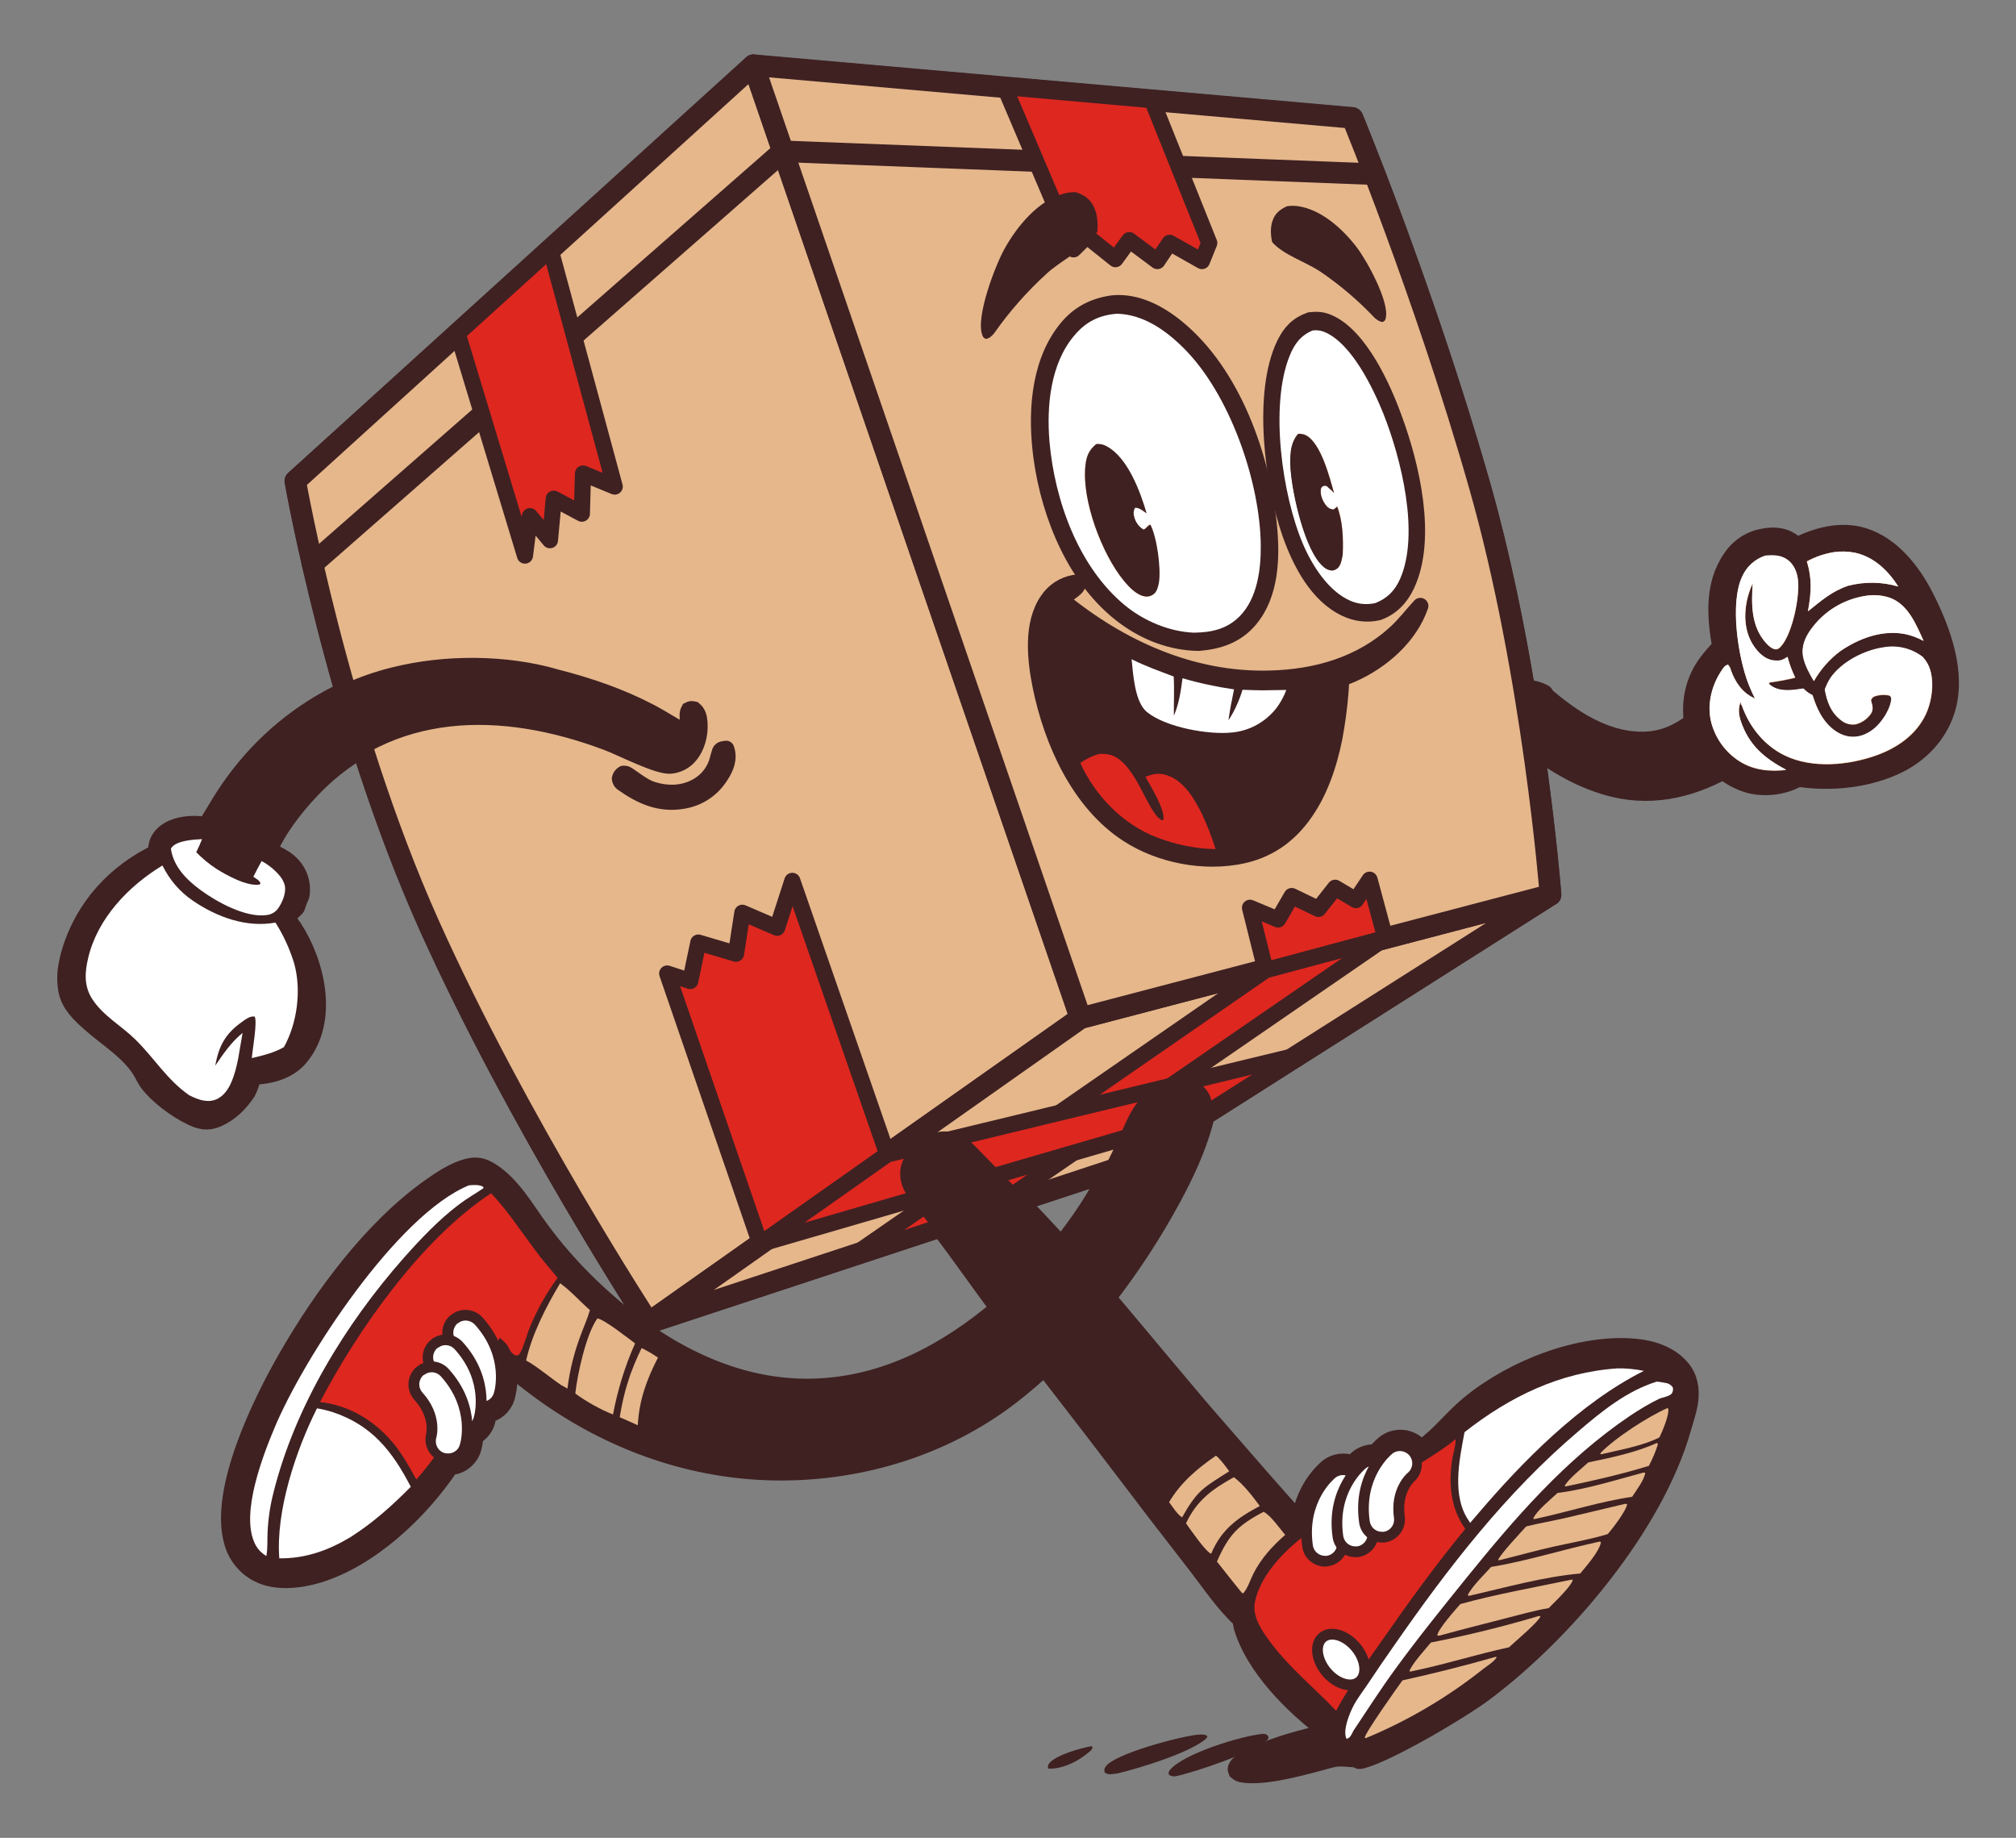 <?xml version="1.0" encoding="utf-8"?>
<!-- Generator: Adobe Illustrator 26.2.1, SVG Export Plug-In . SVG Version: 6.00 Build 0)  -->
<svg version="1.1" id="LOGO" xmlns="http://www.w3.org/2000/svg" xmlns:xlink="http://www.w3.org/1999/xlink" x="0px" y="0px"
	 viewBox="0 0 1048.8 956" style="enable-background:new 0 0 1048.8 956;" xml:space="preserve">
<rect x="0" y="0" width="1048.8" height="956" fill="#808080" stroke="none"/>
<style type="text/css">
	.st0{fill:#E5B78B;stroke:#3F2122;stroke-width:11.2;stroke-linecap:round;stroke-linejoin:round;}
	.st1{fill:#3F2122;}
	.st2{fill:#FFFFFF;}
	.st3{fill:#3F2122;stroke:#3F2122;stroke-width:8.4;stroke-linecap:round;stroke-linejoin:round;}
	.st4{fill:#3F2122;stroke:#3F2122;stroke-width:8.4;stroke-miterlimit:10;}
	.st5{fill:#DE271F;}
	.st6{fill:#DE271F;stroke:#3F2122;stroke-width:8.4;stroke-linecap:round;stroke-linejoin:round;}
	.st7{fill:#E5B78B;}
	.st8{fill:#FFFFFF;stroke:#3F2122;stroke-width:5.607;stroke-miterlimit:10.012;}
	.st9{fill:none;stroke:#3F2122;stroke-width:11.2;stroke-linecap:round;stroke-linejoin:round;}
</style>
<path class="st0" d="M1000.6,311.1c-6.6-13-17-26.5-31.5-31c-11.6-3.6-24-0.1-34.4,5.2c-1-0.9-2.1-1.8-3.2-2.6
	c-4.2-2.9-8.9-3.1-13.8-2.2c-6.6,1.1-12.4,4.9-16.1,10.5c-9.4,13.6-7.9,30.3-5.2,45.7c-2.5,2.7-5,5.5-7.2,8.4
	c-6.9,9.2-9.1,19.7-7.5,31c-7.4,5.6-14.8,9.3-24.3,10c-21.1,1.4-40-11-55.1-24.3l0.4-0.3c-1.2-0.6-2.3-1.1-3.6-1.5
	c-1.9-0.6-3.9-0.7-5.9-0.4c-5.6-33.7-13.2-71.4-23.3-106.9c-18.7-65.5-41.2-127.1-54.6-161.9c-7.1-18.4-11.6-29.3-11.6-29.3
	l-170.6-15l-10.3-0.9L392.2,34.1L153.7,250.2c0,0,2.9,16.7,9,43.1c4.2,18.3,9.9,41.4,17.2,66.8c-22.8,10.7-42.5,27-57.3,47.4
	c-5.5,7.4-10,15.5-14.8,23.3c-2.3-0.6-4.8-0.8-7.2-0.8c-5.4,0.1-11.7,1.4-15.4,5.5c-2.4,2.7-2.7,5.3-2.5,8.8
	c-21.8,10.2-38.4,28.3-45.2,51.6c-0.5,1.6-0.9,3.3-1.2,5c-1.1,4.6-1.2,9.3-0.4,14c1.4,7.1,6.5,11.8,11.8,16.5
	c9.3,8.3,21.4,15.3,27.5,26.5c0.7,1.4,1.5,2.8,2.3,4.1c4.9,6.9,15,14.3,22.6,17.9c4.4,2.1,7.8,2.9,12.5,0.9
	c6.4-2.8,11.2-7.6,15-13.3c1.4-2.8,2.4-5.8,2.9-8.9c1.3,0,2.6,0,3.8-0.1c7.8-0.6,15.9-3.2,21-9.5c15.2-18.5,8.2-47.8-3.7-66
	c-1.4-2-3-3.9-4.7-5.6c2.2-1.9,4.2-3.9,6.3-6c0.6-2,1.3-3.9,2.2-5.7c0.6-3.3,0.2-6.7-1.1-9.8c-3-7-9.4-10-16.1-12.6
	c4.7-11.8,13.9-23.7,22.6-32.9c8.1-8.7,17.5-16.1,27.8-22.1c9.8,31.5,21.5,62.5,34.8,92.7c46.1,103.2,114,207.1,114,207.1
	l106.7-35.2l45.5-15c9.9,13.1,21.8,30,31.3,42.8c-27.8,23.6-59.9,40.8-97,42c-46.8,1.6-88.7-24-121-56.2c-3.8-3.8-7.5-7.8-11-11.8
	c-4.1-4.7-8-9.6-11.7-14.6c-7.5-10.2-14.7-23.2-25.7-30c-3.8-2.3-6.8-3-11.2-1.8c-6.7,1.8-13.1,6.1-18.8,10.1
	c-30,21.2-55.9,56.4-74.1,88c-13.3,23-35.9,68.9-28.3,95.4c1.8,6.6,6.2,12.2,12.3,15.5c9,4.9,21.3,3.4,30.7,0.6
	c26.5-8,52.4-32,68.5-56.2c2.3,0,4.6-0.7,6.5-2c2.2-1.5,3.9-3.7,4.7-6.3c0.6-2.3,1-4.6,1.2-7c0.5-0.2,0.9-0.5,1.3-0.8
	c2.2-1.5,3.9-3.7,4.7-6.3c0.4-1.5,0.7-3,0.9-4.6c4.4-0.7,8.1-3.9,9.4-8.2c1.5-5.6,1.7-11.4,0.8-17.2c0.6,0.1,1.2,0.2,1.8,0.4
	c0.8,0.3,1.6,0.8,2.2,1.4V711c2.7,2.3,5.5,4.6,8.3,6.8s5.7,4.3,8.6,6.4c33.8,24.1,73.5,38.7,115.1,40.2
	c45.2,1.6,90.9-11.8,126.6-39.5c6.2-4.8,12.1-9.9,17.8-15.2c17,21.9,33.9,43.9,50.6,65.9c9.7,12.9,19.7,25.5,29.5,38.3
	c7.1,9.2,14.1,19.7,22.6,27.5c0.7,0.6,0.9,3.8,1.2,4.8c0.5,1.7,1.1,3.4,1.8,5c1.3,3.3,3,6.5,4.8,9.6c6.2,10.3,14.4,19.4,23.2,27.5
	c5.2,4.8,10.8,9.2,16.4,13.7c2.8,2.2,5.5,4.5,8.2,6.8c0.9,0.7,4.7,6,5.6,5.8l0.6-0.1c13.9-3.6,51.5-25.8,63.6-34.9
	c41.6-31.1,88.2-86.3,102.6-136.7c1.3-4.7,3.1-9.6,3.7-14.4c0.7-5.9-0.1-11.3-4-16c-5.5-6.7-14.6-9.7-22.9-10.5
	c-28.8-2.8-63.4,10.9-85.6,29.1c-6.7,5.5-12.4,12.2-18.4,17.7c-0.9,0.7-1.8,1.5-3,2.6c-1.6,1.4-3.3,2.8-5.1,4
	c-0.3-0.6-0.7-1.1-1-1.6c-4.1-5.1-11.6-6-16.8-1.9c-1.8,1.5-3.4,3.2-4.9,5.1c-0.5-0.1-1-0.1-1.5-0.1c-2.7,0-5.3,0.9-7.5,2.6
	c-1.2,1-2.3,2.1-3.4,3.3c-4.1-1.9-8.9-1.3-12.4,1.5c-8.2,7.3-13.2,17.5-14.1,28.4l-0.9,0.5c-14.6-15.8-28.5-32.2-42.7-48.4
	c-16.7-19-38.8-46-58.9-69.7c12.8-16.5,24.3-34.1,34.3-52.6c6.5-12.1,12.4-24.6,16.1-37.8c0.5-1.6,0.8-3.2,1.1-4.8l49-31.1
	l131.4-83.4c0,0-2.5-32.5-9.1-77.8c11.7,8.9,24.3,16.3,38.6,20.5c21.2,6.2,41.5,2,60.5-8.4c4,3.5,8.8,6,13.9,7.4
	c8,2,17.7,0.7,24.7-3.5c16.9,2.7,36.6,0.7,52-7c11.1-5.5,20.1-15,24-26.9C1017.6,350.7,1009.3,328.2,1000.6,311.1z M552.1,649.3
	l-2.4-2.7c-6.8-7.4-13.6-14.6-20.5-21.7l49.5-16.3C571.3,623,562.4,636.7,552.1,649.3z"/>
<path class="st1" d="M1000.6,311.1c-6.6-13-17-26.5-31.5-31c-11.6-3.6-24-0.1-34.4,5.2c-1-0.9-2.1-1.8-3.2-2.6
	c-4.2-2.9-8.9-3.1-13.8-2.2c-6.6,1.1-12.4,4.9-16.1,10.5c-9.4,13.6-7.9,30.3-5.2,45.7c-2.5,2.7-5,5.5-7.2,8.4
	c-6.9,9.2-9.1,19.7-7.5,31c-7.4,5.6-14.8,9.3-24.3,10c-21.1,1.4-40-11-55.1-24.3l0.4-0.3c-1.2-0.6-2.3-1.1-3.6-1.5
	c-5.6-1.8-12.1,0.7-15.7,5.3c-2.5,3.3-3.6,7.3-1.1,10.3l0.3-0.2c15.7,14.2,33,27,53.6,33c21.2,6.2,41.5,2,60.5-8.4
	c4,3.5,8.8,6,13.9,7.4c8,2,17.7,0.7,24.7-3.5c16.9,2.7,36.6,0.7,52-7c11.1-5.5,20.1-15,24-26.9
	C1017.6,350.7,1009.3,328.2,1000.6,311.1z M954.1,287.2c3.6-0.5,7.3-0.4,10.8,0.3c9.9,2.2,17.3,9.3,22.6,17.6
	c-8.5-2.5-17.5-2.6-26.1-0.4c-8.5,2.9-14,7.8-20.9,13.3c1.7-9.3,2.3-16.9-0.6-26C944.3,289.6,949.1,288,954.1,287.2z M942.3,327.2
	c6.8-9.4,17.1-15.6,28.6-17.3c4.2-0.7,8.5-0.3,12.5,1.1c9.5,3.6,13.5,13.9,17.4,22.4c-3.1-1.7-6.4-2.9-9.8-3.6
	c-11.8-2.3-23.8,2.2-33.4,8.8c-5.7,4.2-10.4,9.6-13.9,15.7c-2.3-4-4.7-8.1-5.5-12.7C937.1,336.3,939.2,331.5,942.3,327.2
	L942.3,327.2z M1002,371.5c-5,10.8-14.9,17.6-25.8,21.5c-14.5,5.2-33.3,7-47.6,0.1c-10.8-5.2-18.6-15.1-22.5-26.4l-0.3,0.1l-0.1-1.6
	c-1.5,2.8-1.1,6.7-0.1,9.7c4.1,12.7,12.4,19.7,23.8,25.7c-8.5,0.9-17,0.2-24.4-4.5c-7.6-4.8-12.9-12.4-14.9-21.1
	c-1.9-8.9,0.5-18.4,5.5-25.9c0.9-1.4,1.8-2.9,3.5-3.2c0.8,0.9,1.3,1.9,1.5,3c2.2,6,5.9,11.5,11.9,14.3l0.6,0.3
	c-1.2-2.5-2.3-5-3.4-7.5c-5.4-13.9-9.8-42.1-3.3-55.9c2.3-5.2,6.6-9.1,12-10.9c4.1-0.4,8.2-0.4,11.6,2.1c3.3,2.3,4.9,6.3,5.4,10.2
	c1.1,8.8-2.9,28.2-8.8,34.8c-0.9,1-1.7,1.7-3.1,1.5c-1.7-0.2-3.5-1.9-4.6-3.1c-7.9-8.7-7.8-20.2-7-31.2c-1.3,2.8-2.3,5.7-3,8.8
	c-1.7,8.1-1.2,16.8,3.6,23.9c2.3,3.4,5.7,6.8,9.9,7.4c3.3,0.5,4.9,0.1,7.6-1.8c1,3.7,2.3,7.3,4,10.8c-4.4,1.1-8.8,1.9-13.3,2.5
	l-0.4,0.6c0.3,0.4,0.6,0.7,1,1c4.9,3.6,11.5,2.4,17,1.6l0.6,0.6c1.2,1.2,2.5,2.1,4.1,2.8c1.6,5,3.6,10,7,14.1s7.9,7.3,13.2,7.6
	c4.8,0.3,9.2-1.8,12.7-5c3.7-3.3,7.9-9.8,8.1-15c-0.3-0.7-0.3-1.2-1.1-1.5c-2.5-0.6-5.1-0.4-7.6,0.4c-0.9,0.4-1.6,1.1-1.9,2.1
	l0.2,0.7c0.6,2.3,1.1,4.1-0.2,6.2c-1.9,2.8-4.8,4.8-8.1,5.6c-2.7,0.3-5.4-0.4-7.4-2.1c-5.4-4-7.4-9.7-8.5-16c0.7-2.2,1.7-4.2,3-6.1
	c6-8.4,17.5-14.3,27.5-15.8c7.2-1.3,14.7,0.5,20.5,5c1.5,1.6,2.6,3.5,3.4,5.6C1006.5,354.6,1005.2,364.5,1002,371.5L1002,371.5z"/>
<path class="st2" d="M943.6,354.3c3.5-6.1,8.2-11.5,13.9-15.7c9.6-6.5,21.6-11,33.4-8.8c3.4,0.7,6.7,1.9,9.8,3.6
	c-3.9-8.5-7.9-18.8-17.4-22.4c-4-1.4-8.3-1.7-12.5-1.1c-11.5,1.7-21.8,7.9-28.6,17.3c-3.1,4.2-5.2,9-4.2,14.4
	C938.9,346.2,941.3,350.3,943.6,354.3z"/>
<path class="st2" d="M1000.3,341.7c-5.8-4.5-13.2-6.3-20.5-5c-10,1.5-21.6,7.4-27.5,15.8c-1.2,1.9-2.2,4-3,6.1
	c1.1,6.3,3.2,12,8.5,16c2.1,1.7,4.8,2.5,7.4,2.1c3.3-0.8,6.2-2.8,8.1-5.6c1.4-2.2,0.9-3.9,0.2-6.2l-0.2-0.7c0.3-1,1-1.7,1.9-2.1
	c2.4-0.8,5.1-1,7.6-0.4c0.8,0.3,0.8,0.8,1.1,1.5c-0.2,5.1-4.4,11.6-8.1,15c-3.5,3.2-7.9,5.3-12.7,5c-5.4-0.4-9.9-3.6-13.2-7.6
	s-5.4-9-7-14.1c-1.5-0.7-2.9-1.6-4.1-2.8l-0.6-0.6c-5.5,0.8-12.1,2-17-1.6c-0.4-0.3-0.7-0.6-1-1l0.4-0.6c4.5-0.6,8.9-1.4,13.3-2.5
	c-1.7-3.5-3-7.1-4-10.8c-2.7,1.9-4.3,2.3-7.6,1.8c-4.2-0.6-7.6-4-9.9-7.4c-4.8-7-5.3-15.8-3.6-23.9c0.7-3,1.7-6,3-8.8
	c-0.7,11.1-0.9,22.5,7,31.2c1.1,1.2,2.9,2.9,4.6,3.1c1.4,0.2,2.2-0.6,3.1-1.5c6-6.7,9.9-26,8.8-34.8c-0.5-3.9-2.1-7.8-5.4-10.2
	c-3.5-2.5-7.5-2.5-11.6-2.1c-5.4,1.8-9.7,5.7-12,10.9c-6.5,13.8-2.1,42,3.3,55.9c1,2.6,2.1,5.1,3.4,7.5l-0.6-0.3
	c-6-2.7-9.7-8.2-11.9-14.3c-0.2-1.1-0.8-2.1-1.5-3c-1.7,0.3-2.6,1.8-3.5,3.2c-5,7.5-7.4,17-5.5,25.9c2,8.7,7.4,16.3,14.9,21.1
	c7.4,4.7,15.8,5.5,24.4,4.5c-11.4-6-19.6-12.9-23.8-25.7c-1-3-1.4-6.9,0.1-9.7l0.1,1.6l0.3-0.1c3.8,11.3,11.7,21.2,22.5,26.4
	c14.3,6.9,33,5.1,47.6-0.1c10.9-3.9,20.8-10.8,25.8-21.5c3.2-7,4.5-16.9,1.8-24.2C1003,345.3,1001.8,343.4,1000.3,341.7z"/>
<path class="st2" d="M940.6,318c6.9-5.5,12.3-10.4,20.9-13.3c8.6-2.2,17.6-2.1,26.1,0.4c-5.3-8.3-12.7-15.5-22.6-17.6
	c-3.6-0.7-7.2-0.8-10.8-0.3c-5,0.8-9.7,2.4-14.1,4.9C942.8,301.2,942.3,308.7,940.6,318z"/>
<path class="st0" d="M562.1,529.6L337.4,688.1c0,0-67.9-103.9-114.2-206.9c-47.9-106.8-69.6-231-69.6-231L391.9,33.9L562.1,529.6z"
	/>
<polygon class="st0" points="583.8,606.9 337.4,688.1 562.2,529.6 806.6,465.5 "/>
<path class="st0" d="M806.6,465.5l-244.4,64.1L482,296.2L392,33.9l311.5,27.4c0,0,37.7,91.1,66.2,191.2
	C797.7,350.5,806.6,465.5,806.6,465.5z"/>
<path class="st3" d="M726.2,329.1c-18.2,16.7-41.4,23.3-65.6,23.9c-40.6,1.1-78.2-16-109.1-41.5c2.2-1.6,8.6-5,9.1-7.3
	c-0.4-0.5-1-0.8-1.6-1c-5.7,1-10.7,4.2-13.9,9c-8.6,12.3-6.5,31.1-3.7,44.9c5.9,28.7,19.9,60.2,45.1,76.7c17,11.1,40,15.5,59.9,11.2
	c15.1-3.3,26.1-12,34.3-25c7.6-11.9,12.2-27.5,14.4-41.4c1.4-8.5,2.3-17.1,2.7-25.7c15.6-5.3,31.2-17,38.7-32
	c0.9-1.8,1.7-3.7,2.4-5.7C734.5,319.9,730.8,324.9,726.2,329.1z M602.2,435.7c-17.8-6.6-32.3-21.6-40.1-38.8
	c2.9-2.1,6.2-3.7,9.7-4.7c2.2-0.2,4.3,0,6.5,0.6c13.2,4.7,18.5,29.9,26.2,33.9l0.8-0.2c1.2-5.1-6.8-17.9-9.3-22.4
	c3.8-1.5,7-2.1,11-0.9c9,2.8,14.6,12.5,18.5,20.4c2.8,5.9,5.1,11.9,7,18.1C622.1,441.4,611.9,439.4,602.2,435.7L602.2,435.7z
	 M664.1,368.4c-5.6,7.1-13.8,11.7-22.8,12.6c-12.4,1.5-34.8-2.6-44.5-10.6c-6.4-5.2-7.2-19.7-8-27.5c7.1,3.6,14.5,6.2,21.9,9
	c0.4,6.8,0,13.6,0.1,20.4c2.7-6.2,3.7-12.8,4.5-19.5c8.8,2.5,17.7,4.4,26.8,5.8c-1.1,5.4-2.2,10.7-2.9,16.1
	c3.1-4.9,5.6-10.3,7.3-15.9c3.4,0.2,6.8,0.2,10.2,0.3l12.7-0.2C668,362.3,666.2,365.4,664.1,368.4L664.1,368.4z"/>
<path class="st2" d="M646.4,358.8c-1.7,5.6-4.1,11-7.3,15.9c0.7-5.4,1.8-10.8,2.9-16.1c-9-1.3-18-3.2-26.8-5.8
	c-0.9,6.7-1.8,13.2-4.5,19.5c-0.1-6.8,0.3-13.6-0.1-20.4c-7.4-2.8-14.8-5.4-21.9-9c0.8,7.7,1.6,22.3,8,27.5
	c9.7,7.9,32.1,12,44.5,10.6c9-0.9,17.2-5.5,22.8-12.6c2.2-2.9,3.9-6.1,5.2-9.5l-12.7,0.2C653.2,359,649.8,359,646.4,358.8z"/>
<path class="st4" d="M691.2,167.8c-3.4-1.5-6-1.6-9.7-1.2c-6.5,2.3-10.2,6.3-13.2,12.4c-12.3,25.3-6.2,72.7,3,98.8
	c5.2,14.6,14,31.9,28.9,38.8c5.2,2.5,11.2,3.2,16.8,1.9c6.9-2.5,11.7-7.6,14.8-14.2c11.4-24.3,2.5-62.2-6.5-86.5
	C719.5,201.6,707.3,174.8,691.2,167.8z M728.4,301.1c-2.7,6.1-6.6,10.2-12.9,12.6c-4.4,1-8.9,0.5-13-1.2
	c-11.5-4.8-20-18.4-24.6-29.4c-10.8-25.4-17.4-72.3-6.9-98.2c2.5-6,5.8-10.5,11.9-13c2.1-0.3,4.2,0,6.2,0.8
	c14,6,25.2,29.1,30.5,42.5C728.9,238.4,738.7,277.5,728.4,301.1z"/>
<path class="st2" d="M689.1,172.7c-2-0.8-4.1-1.1-6.2-0.8c-6.1,2.5-9.5,7-11.9,13c-10.6,25.8-4,72.8,6.9,98.2
	c4.7,11,13.2,24.5,24.6,29.4c4.1,1.8,8.6,2.2,13,1.2c6.2-2.4,10.2-6.5,12.9-12.6c10.3-23.5,0.5-62.7-8.7-85.9
	C714.3,201.8,703.2,178.7,689.1,172.7z M698.6,288.6c-0.4,1.9-0.6,4.1-1.7,5.7c-0.8,1.3-2.1,2.2-3.6,2.4c-1.7,0-3.3-0.7-4.5-1.8
	c-9.9-8.1-16.4-38.3-17.3-50.8c-0.4-6.3-0.5-13.5,3.9-18.5c1.4-0.1,2.9,0.2,4.2,0.8c7.8,4.4,12.1,21.8,14.5,30
	c-0.8-1-1.8-1.9-2.8-2.7c-0.6-1-1.9-1.4-3-0.8c-0.7,0.4-1.1,1.2-1.1,2.1c-0.4,2.8,1.2,6.1,3,8.2c0.9,1.2,2.2,1.8,3.7,1.8
	c0.5-0.4,1-0.7,1.5-1.2l0.4-0.4C698.7,270.9,698.9,280.5,698.6,288.6z"/>
<path class="st1" d="M695.3,263.8c-0.5,0.4-0.9,0.8-1.5,1.2c-1.4,0-2.8-0.7-3.7-1.8c-1.8-2.1-3.3-5.4-3-8.2c-0.1-1.2,0.8-2.2,2-2.3
	c0.8-0.1,1.6,0.4,2.1,1.1c1,0.8,2,1.7,2.8,2.7c-2.3-8.2-6.7-25.7-14.5-30c-1.3-0.7-2.8-0.9-4.2-0.8c-4.4,5-4.3,12.2-3.9,18.5
	c0.9,12.6,7.4,42.8,17.3,50.8c1.2,1.1,2.8,1.8,4.5,1.8c1.5-0.2,2.9-1.1,3.6-2.4c1-1.6,1.3-3.8,1.7-5.7c0.4-8,0.1-17.6-2.9-25.2
	L695.3,263.8z"/>
<path class="st4" d="M612.2,170.4c-9.3-7.6-21-13.8-33.3-12.6c-10.6,1.5-18.6,5.9-25.1,14.5c-13.9,18.3-14.9,44.3-11.9,66.1
	c4.2,30.2,17.9,63.7,43,82.3c11.3,8.4,24.6,13.5,38.7,13.7c10.6-0.9,19.6-3.9,26.6-12.2c10.9-13,11.5-32,10-48
	C656.8,237.7,641.2,194,612.2,170.4z M644.8,320.5c-6.6,6.6-14.7,8.3-23.7,8.4c-12.9-0.5-26.2-6.2-36.1-14.4
	c-24-20-36.4-54.3-39-84.8c-1.6-18.5,0.4-40.7,13-55.5c6-7,13-10.4,22.1-11.2c13.4,0.3,25,8.3,34.3,17.4
	c24.1,23.6,40.2,69.6,40.5,103.1C656.1,296.2,654.1,311.2,644.8,320.5z"/>
<path class="st2" d="M581.1,163.2c-9.2,0.7-16.1,4.1-22.1,11.2c-12.6,14.7-14.6,37-13,55.5c2.7,30.5,15,64.8,39,84.8
	c9.9,8.2,23.2,13.9,36.1,14.4c9-0.1,17.1-1.8,23.7-8.4c9.3-9.3,11.2-24.4,11.1-36.9c-0.3-33.5-16.4-79.5-40.5-103.1
	C606.1,171.5,594.5,163.5,581.1,163.2z M602.8,303.2c-0.4,1.9-0.9,4-2.3,5.5c-1.1,1.1-2.7,1.7-4.3,1.6c-4.6-0.3-8.8-4.8-11.6-8.2
	c-11.4-13.8-22-41.9-20-59.9c0.5-4.9,1.8-8,5.6-11.2c1.9-0.2,3.8,0.2,5.5,1.2c10.9,5.8,17.5,23.8,20.7,34.8c-1.8-1.3-3.6-3-5.9-2.9
	c-0.1,0.1-0.2,0.3-0.3,0.4c-0.6,1.4-0.7,3-0.2,4.5c0.7,2.7,2.4,5.1,4.8,6.5c1.6-0.6,2-2.1,3.5-2.6
	C601.7,279.6,604,295.6,602.8,303.2z"/>
<path class="st1" d="M594.9,275.5c-2.4-1.5-4.1-3.8-4.8-6.5c-0.5-1.5-0.5-3.1,0.2-4.5c0.1-0.1,0.2-0.3,0.3-0.4
	c2.2,0,4.1,1.7,5.9,2.9c-3.2-11.1-9.8-29-20.7-34.8c-1.7-1-3.6-1.4-5.5-1.2c-3.8,3.2-5.1,6.3-5.6,11.2c-2,18,8.6,46.1,20,59.9
	c2.8,3.4,7,7.9,11.6,8.2c1.6,0.1,3.1-0.5,4.3-1.6c1.4-1.4,1.9-3.6,2.3-5.5c1.2-7.6-1-23.6-4.4-30.3
	C596.9,273.4,596.5,274.9,594.9,275.5z"/>
<path class="st1" d="M686.9,141.3c10.3,7,19.8,15.1,28.4,24.2c1.3,1,2.2,1.8,4,2c1.1-0.6,1.3-0.7,1.6-2c2.1-8.5-10-30.3-15.1-36.9
	c-7.3-9.5-18.5-19.8-30.9-21.4c-1.8-0.2-3.6-0.2-5.4,0.1c-3.6,1.7-6,3.5-7.4,7.3c-1.3,3.6-1.1,7.5-0.3,11.3
	C667.6,132.6,679.3,136.2,686.9,141.3z"/>
<path class="st5" d="M606.9,403.2c-4-1.3-7.2-0.6-11,0.9c2.5,4.5,10.5,17.3,9.3,22.4l-0.8,0.2c-7.6-4-13-29.2-26.2-33.9
	c-2.1-0.6-4.3-0.8-6.5-0.6c-3.5,1-6.7,2.6-9.7,4.7c7.8,17.1,22.3,32.1,40.1,38.8c9.7,3.7,19.9,5.8,30.3,6c-1.9-6.2-4.3-12.2-7-18.1
	C621.5,415.7,615.9,406,606.9,403.2z"/>
<polygon class="st6" points="720.7,488 658.4,504.7 650.3,472.2 664.9,478.3 672,466.1 685.9,472.8 694.6,461.8 705.4,468.2 
	712.5,457.6 "/>
<polygon class="st6" points="514.9,629.6 444.1,652.9 658.4,504.7 720.7,488 "/>
<polygon class="st6" points="461.6,600.5 395.5,647.1 347.1,506.4 359.1,510.3 363.3,490.3 382.9,496.1 386.2,474.8 404.3,482.6 
	412.2,458.2 "/>
<polygon class="st6" points="626.1,580 395.5,647.1 461.6,600.5 675.1,548.9 "/>
<path class="st4" d="M36.2,500.9c-1.1,4.6-1.2,9.3-0.4,14c1.4,7.1,6.5,11.8,11.8,16.5c9.3,8.3,21.4,15.3,27.5,26.5
	c0.7,1.4,1.5,2.8,2.3,4.1c4.9,6.9,15,14.3,22.6,17.9c4.4,2.1,7.8,2.9,12.5,0.9c6.4-2.8,11.2-7.6,15-13.3c1.4-2.8,2.4-5.8,2.9-8.9
	c1.3,0,2.6,0,3.8-0.1c7.8-0.6,15.9-3.2,21-9.5c15.2-18.5,8.2-47.8-3.7-66c-1.4-2-3-3.9-4.7-5.6c2.2-1.9,4.2-3.9,6.3-6
	c0.6-2,1.3-3.9,2.2-5.7c0.6-3.3,0.2-6.7-1.1-9.8c-3-7-9.4-10-16.1-12.6c4.7-11.8,13.9-23.7,22.6-32.9c42.5-45,100.5-44.7,154.9-24.3
	c7.8,2.9,26.1,12.5,33,12.2c3.9-0.3,7.5-2.1,10-5c4.1-4.7,5.7-11.3,5.3-17.4c-0.2-2.7-0.7-5-2.8-6.8c-1.4-0.3-1.5-0.4-2.7,0.2
	c-1.8,3.3,0.6,9.1,0.8,12.9c-7.1-3.5-13.9-8.1-20.9-11.8c-15.5-8.1-31.8-13.7-48.7-18c-26.5-7.8-58.3-7.8-84.9-1.1
	c-33.4,8.3-61.8,28.6-82.1,56.2c-5.5,7.4-10,15.5-14.8,23.3c-2.3-0.6-4.8-0.8-7.2-0.8c-5.4,0.1-11.7,1.4-15.4,5.5
	c-2.4,2.7-2.7,5.3-2.5,8.8c-21.8,10.2-38.4,28.3-45.2,51.6C37,497.5,36.6,499.2,36.2,500.9z M88.8,441.5c0.2-0.4,0.5-0.7,0.7-1
	c3-3.4,11.2-3.8,15.5-4c-0.9,2.3-1.9,4.6-3,6.8c3.1,3.2,6.6,6.1,10.4,8.6c5.2,3.3,16.2,9.4,22.6,8.1l0.4-0.7
	c-0.7-1.5-2.4-2.4-3.7-3.3c1.4-2.7,2.8-5.5,4.3-8.2c3.7,2,7,4.7,9.7,8c1.1,1.4,2,3.1,2.4,4.9c0.8,4-1.3,8.8-3.7,12
	c-1.4,1.8-3.6,3-5.9,3.2c-10.7,1.5-25.8-6.8-34.1-12.9C97,457.7,90.2,450.8,88.8,441.5z M84.5,450.3c3.6,7.4,9,13.7,15.8,18.3
	c12.4,8.6,27.9,14.2,43,11.4c4.2,6.6,7.4,13.7,9.7,21.1c4,13.9,1.7,31.1-5.3,43.7c-5.3,3-10.9,4.3-16.7,5.7c0.3-4,2.9-18.9,1.5-21.6
	c-2.3-0.4-4.6,1.4-6.5,2.7c-8.6,6-12.2,12.5-14,22.8c4.3-6.3,8.2-12.2,14.2-17c-1.6,8.3-2.4,17.7-5.8,25.5c-1.7,3.8-4.4,7.8-8.5,9.3
	c-4.7,1.6-9.3-0.3-13.5-2.4c-11.5-8.1-18.1-19.3-28-29c-7.2-7.1-16.8-12.3-22.4-21c-4.4-6.8-3.8-14-2-21.5
	C50.9,477.6,66.9,461,84.5,450.3L84.5,450.3z"/>
<path class="st2" d="M112.5,451.9c-3.8-2.5-7.3-5.4-10.4-8.6c1.1-2.2,2.1-4.5,3-6.8c-4.3,0.2-12.5,0.7-15.5,4
	c-0.3,0.3-0.5,0.6-0.7,1c1.4,9.4,8.2,16.2,15.6,21.6c8.3,6.1,23.4,14.4,34.1,12.9c2.3-0.2,4.5-1.4,5.9-3.2c2.3-3.2,4.4-8,3.7-12
	c-0.4-1.8-1.3-3.5-2.4-4.9c-2.7-3.3-6-6-9.7-8c-1.5,2.7-2.9,5.4-4.3,8.2c1.4,0.9,3.1,1.8,3.7,3.3l-0.4,0.7
	C128.7,461.3,117.7,455.2,112.5,451.9z"/>
<path class="st2" d="M48,519.7c5.6,8.7,15.2,13.9,22.4,21c9.8,9.6,16.4,20.9,28,29c4.2,2.1,8.8,4,13.5,2.4c4.1-1.4,6.9-5.4,8.5-9.3
	c3.4-7.8,4.2-17.1,5.8-25.5c-5.9,4.8-9.9,10.7-14.2,17c1.8-10.3,5.4-16.8,14-22.8c1.8-1.3,4.1-3.1,6.5-2.7
	c1.5,2.7-1.2,17.5-1.5,21.6c5.9-1.4,11.4-2.7,16.7-5.7c7-12.6,9.2-29.8,5.3-43.7c-2.3-7.4-5.5-14.5-9.7-21.1
	c-15.1,2.8-30.6-2.9-43-11.4c-6.8-4.6-12.2-11-15.8-18.3c-17.6,10.7-33.7,27.4-38.6,48C44.1,505.7,43.6,512.9,48,519.7z"/>
<path class="st3" d="M372.9,396.8c-2,5.8-6.4,10.6-12,13.1c-7.1,3.4-15.5,3.1-22.8,0.4c-4.5-1.7-11-7.2-12.5-7.7
	c-0.4-0.1-0.9-0.1-1.3-0.1c-0.9,0.5-1.6,1.5-1.8,2.5c0.1,0.9,0.5,1.7,1.1,2.2c9.9,7,19.6,11.5,32,9.3c7.5-1.3,14.2-5.5,18.5-11.8
	c2.7-3.9,5.1-8.4,4.2-13.3c-0.1-0.6-0.3-1.3-0.5-1.9c-1.2,0.2-2.6,0.1-3.2,1.4C374,392.9,373.4,394.8,372.9,396.8z"/>
<path class="st4" d="M873.7,712.4c-5.5-6.7-14.6-9.7-22.9-10.5c-28.8-2.8-63.4,10.9-85.6,29.1c-6.7,5.5-12.4,12.2-18.4,17.7
	c-0.9,0.7-1.8,1.5-3,2.6c-9.1,8.6-63.4,39.4-63.4,39.4l-4.1,2.5c-14.6-15.8-28.5-32.2-42.7-48.4c-24.1-27.3-59.3-71.4-83.9-98.3
	c-14.4-15.7-29.1-30.7-44-45.9c-2.2-2.4-4.7-4.5-7.4-6.2c-5.8-3.2-14.1-1.5-18.8,3c-6,5.7-9.2,12-5.3,20c1.7,3.2,3.8,6.1,6.3,8.8
	c12.9,15.5,35.6,48.6,48,64.5c22,28.2,43.8,56.5,65.5,85c9.7,12.9,19.7,25.5,29.5,38.3c7.1,9.2,14.1,19.7,22.6,27.5
	c4.8,24.4,27.2,43.3,45.3,59c-9.9,2.5-19.9,4.9-29.5,8.4c-4.4,1.6-17.2,6.1-18.9,10.7c-0.3,0.8,0,1.2,0.3,2c1,0.9,2.3,1.4,3.6,1.5
	c11.2,1.6,29.5-3.5,40.5-6.4c2.9-0.8,6.1-1.9,9.2-2c3.7-0.2,7.4,0.9,11.1,0c13.9-3.6,51.5-25.8,63.6-34.9
	c41.6-31.1,88.2-86.3,102.6-136.7c1.3-4.7,3.1-9.6,3.7-14.4C878.4,722.5,877.5,717.2,873.7,712.4z M761.9,745.1
	c23.4-18.4,49.5-31.3,79.6-33.2c4.6-0.1,9.2,0.3,13.7,1.3c-33.2,16.7-63.4,47.3-87.3,75.5l-3.1,3.6l-0.4-0.5
	C754.9,778.5,759.1,759.7,761.9,745.1L761.9,745.1z M608.2,781.4c6-10.2,14.7-17.6,24.4-24.2c2.6,2,4.9,5.5,6.9,8.1
	c-13.1,8.5-16.5,9.6-24.5,24C612.7,788.1,609.9,783.6,608.2,781.4L608.2,781.4z M617.1,792.4c5.6-12,13.8-17.8,25-24
	c5,3.7,9.7,10,13.5,15c-11.7,6.2-20,12.2-25.3,24.8C627.7,807.7,619,795.1,617.1,792.4L617.1,792.4z M646.9,829l-0.7-0.2
	c-4.4-5.4-8.7-10.8-13-16.3c6.1-13.9,10.9-18.9,24.4-25.8c4,2.1,8.2,8.5,11.2,12c-6.7,5.9-12.4,12.1-16.5,20.1
	C650.6,821.8,649.1,826.3,646.9,829L646.9,829z M771.7,868.1c-18.6,14.9-39.3,27-61.3,36.1l-0.4-0.3c-0.1-2.1,17.1-26.4,19.6-29.8
	c16.3-3.6,32.5-7.7,48.6-12.3l0.3,0.2C777.6,864.1,773.6,866.5,771.7,868.1z M785,856.9c-17.2,3.8-33.9,9.1-51.2,12.6l-0.6-0.1
	c1-3.4,8.6-11.7,11.2-15c18.9-3.7,37.6-8.3,56.1-13.8l0.8,0.2C800.4,843.6,788,854.1,785,856.9L785,856.9z M805.8,836.6
	c-7.7,1.3-15.2,3.5-22.8,5.4c-11.4,2.8-22.7,5.8-34,8.9c-0.4,0-0.8,0-1.2-0.1c0.5-3.4,9.4-13.4,12-16.3c18.8-5.2,38.4-8.6,57.4-12.5
	l1.2-0.1C818,824.8,808.5,833.7,805.8,836.6L805.8,836.6z M822,818.6c-19.1,1.7-38.6,7.2-57.3,11.5l-0.9,0.1l-0.3-0.5
	c2.9-5.1,8.2-10.1,12.1-14.5c18.3-3,37.3-9.1,55.6-13l0.9-0.1l0.6,0.4C831.7,807.4,825.2,814.6,822,818.6L822,818.6z M836.4,797.9
	c-9.1,2.8-18.7,4.4-28.1,6.5s-18.6,4.7-27.9,7l-1,0.1c0-2,12.3-15,14.6-17.6c6.9-1.7,13.9-3,20.9-4.5l30.4-7.2c0.4,0,0.8,0,1.2,0
	C846.1,785.7,838.8,795.2,836.4,797.9L836.4,797.9z M849.1,778.6c-17,2.5-33.6,7.9-50.4,11.5c-0.6,0.1-0.2,0.1-1.1-0.1
	c1.7-4.1,9.3-10.2,12.7-13.4c15.1-2,29.9-6.7,44.6-10.6l0.9,0.1C855.7,769.6,851.1,775.5,849.1,778.6L849.1,778.6z M857.9,762.5
	c-14,4.3-29,7.7-43.2,10.7l-0.6-0.1c1.1-3.2,9.5-9.8,12.3-12.4c11.7-2.4,24.7-5.2,35.7-10.1h0.3l0.3,0.6
	C861.4,755.1,859.8,758.9,857.9,762.5L857.9,762.5z M863.3,747.6c-9.1,4.7-20.5,6.4-30.4,8.8l-0.4-0.5c7.3-7.8,25.3-19.4,35.1-23.6
	c0.1,0.2,0.2,0.4,0.3,0.6C868.4,735.9,864.7,744.8,863.3,747.6L863.3,747.6z M869.6,724.8c-1.2,1.5-4.9,2-6.7,2.8
	c-5.3,2.6-10.4,5.5-15.2,8.9c-33.7,22.9-60,53.4-85.4,84.8c-12.5,15.5-25.1,31.1-36.8,47.2c-7.5,10.3-14.4,21.1-21.5,31.7
	c-0.3,0.6-0.6,1.2-0.9,1.8c-0.7,1.2-1.2,2-2.6,2.4c-0.1-0.2-0.3-0.4-0.4-0.7c-1.4-4.5,1.9-12.6,4-16.6c2-3.8,4.8-7.2,7.1-10.8
	c4.5-6.8,9.1-13.5,13.8-20.2c28.3-40.6,58.4-79.8,96.2-112c12-10.3,25.2-20.8,40.5-25.6c1.6,0.1,3.2,0.3,4.7,0.7
	c1.5,0.2,2.9,1.1,3.7,2.4C870.4,722.8,870.2,723.9,869.6,724.8L869.6,724.8z"/>
<path class="st1" d="M545.8,917.3c-0.5,0.6-0.7,1.4-0.6,2.2l0.3,0.5c7.5,0.3,15.8-4,21.4-8.9c0.7-0.5,1.2-1.2,1.5-2l-0.4-0.8
	C562.6,909.2,549.2,912.9,545.8,917.3z"/>
<path class="st1" d="M660,903.7c-0.5-0.9-0.7-1.4-1.9-1.7c-0.3-0.1-0.7-0.1-1-0.1c-11.2,1-41,10.2-48.2,18.5
	c-0.7,0.6-1.1,1.6-0.9,2.6c1.1,1,1.9,1.1,3.5,1c10.4-2.2,40.6-12.4,48.1-19.2L660,903.7z"/>
<path class="st1" d="M628.1,903.1c-1.4-1.2-3.6-0.8-5.4-0.7c-8.4,0.8-43.4,9.9-47.6,16.7c-0.8,1.2-0.6,1.6-0.4,2.9
	c1.5,1.1,2.6,1,4.4,0.8l2.2-0.3c11.5-2.7,38.4-10.9,46.5-18.4L628.1,903.1z"/>
<path class="st7" d="M867.6,732.4c-9.8,4.2-27.8,15.8-35.1,23.6l0.4,0.5c9.9-2.4,21.3-4.2,30.4-8.8c1.4-2.8,5.2-11.8,4.6-14.7
	C867.8,732.7,867.7,732.5,867.6,732.4z"/>
<path class="st7" d="M615,789.3c8-14.4,11.3-15.5,24.5-24c-2-2.6-4.3-6-6.9-8.1c-9.6,6.6-18.4,14-24.4,24.2
	C609.9,783.6,612.7,788.1,615,789.3z"/>
<path class="st7" d="M862,750.6c-10.9,4.9-23.9,7.7-35.7,10.1c-2.8,2.6-11.1,9.2-12.3,12.4l0.6,0.1c14.3-3,29.3-6.4,43.2-10.7
	c1.9-3.6,3.5-7.3,4.7-11.2l-0.3-0.6L862,750.6z"/>
<path class="st7" d="M810.3,776.6c-3.4,3.2-11,9.3-12.7,13.4c0.9,0.2,0.5,0.2,1.1,0.1c16.8-3.6,33.5-9,50.4-11.5
	c2-3.1,6.5-9,6.8-12.5L855,766C840.3,769.9,825.4,774.7,810.3,776.6z"/>
<path class="st7" d="M744.4,854.4c-2.6,3.2-10.2,11.5-11.2,15l0.6,0.1c17.3-3.5,34-8.9,51.2-12.6c3-2.8,15.4-13.2,16.4-16.1
	l-0.8-0.2C782.1,846.1,763.4,850.7,744.4,854.4z"/>
<path class="st7" d="M617,792.4c2,2.8,10.6,15.3,13.1,15.8c5.3-12.6,13.6-18.6,25.3-24.8c-3.7-5-8.5-11.3-13.5-15
	C630.8,774.6,622.7,780.3,617,792.4z"/>
<path class="st7" d="M633.1,812.3c4.3,5.5,8.6,10.9,13,16.3l0.7,0.2c2.3-2.6,3.7-7.1,5.3-10.3c4.1-8,9.8-14.2,16.5-20.1
	c-3-3.5-7.2-9.8-11.2-12C644,793.4,639.2,798.4,633.1,812.3z"/>
<path class="st7" d="M831.3,802.1c-18.4,4-37.3,10-55.6,13c-3.9,4.4-9.3,9.4-12.1,14.5l0.3,0.5l0.9-0.1c18.7-4.3,38.2-9.8,57.3-11.5
	c3.3-4,9.7-11.2,10.8-16.2l-0.6-0.4L831.3,802.1z"/>
<path class="st7" d="M845.3,782.3l-30.4,7.2c-6.9,1.6-14,2.8-20.9,4.5c-2.3,2.6-14.5,15.5-14.6,17.6l1-0.1c9.3-2.3,18.5-4.9,27.9-7
	s18.9-3.7,28.1-6.5c2.4-2.7,9.7-12.2,10.1-15.6C846,782.3,845.7,782.3,845.3,782.3z"/>
<path class="st7" d="M759.7,834.4c-2.5,2.9-11.5,12.9-12,16.3c0.4,0.1,0.8,0.2,1.2,0.1c11.3-3.1,22.7-6,34-8.9
	c7.6-1.9,15.1-4.1,22.8-5.4c2.7-2.8,12.2-11.7,12.5-14.8l-1.2,0.1C798.1,825.8,778.5,829.2,759.7,834.4z"/>
<path class="st7" d="M729.6,874.1c-2.5,3.4-19.7,27.7-19.6,29.8l0.4,0.3c22-9.1,42.7-21.3,61.3-36.1c1.9-1.5,5.9-3.9,6.9-6.1
	l-0.3-0.2C762.2,866.4,745.9,870.5,729.6,874.1z"/>
<path class="st2" d="M725.1,856.2c-4.7,6.7-9.3,13.4-13.8,20.2c-2.4,3.6-5.1,7-7.1,10.8c-2.1,4-5.4,12.1-4,16.6
	c0.1,0.2,0.2,0.5,0.4,0.7c1.4-0.4,1.9-1.2,2.6-2.4c0.3-0.6,0.6-1.2,0.9-1.8c7.1-10.6,14-21.4,21.5-31.7
	c11.7-16.1,24.3-31.7,36.8-47.2c25.4-31.4,51.7-62,85.4-84.8c4.9-3.3,9.9-6.3,15.2-8.9c1.8-0.8,5.5-1.3,6.7-2.8
	c0.6-0.9,0.8-2,0.6-3.1c-0.8-1.3-2.2-2.2-3.7-2.4c-1.6-0.3-3.1-0.6-4.7-0.7c-15.3,4.7-28.5,15.3-40.5,25.6
	C783.5,776.4,753.3,815.6,725.1,856.2z"/>
<path class="st2" d="M764.8,792.2l3.1-3.6c23.9-28.2,54-58.8,87.3-75.5c-4.5-0.9-9.1-1.4-13.7-1.3c-30.1,2-56.2,14.8-79.6,33.2
	c-2.7,14.6-6.9,33.5,2.6,46.6L764.8,792.2z"/>
<path class="st5" d="M723,771.4c10-6.8,27.8-17,34.1-22.7c0.7,1-1.2,8.1-1.5,9.8c-2.1,12.8-1.1,26,6.7,36.8
	c-15.6,18.9-30,38.9-44,59c-8.2,11.7-16.5,23-23.2,35.6c-11.3-11.9-24.1-22.2-34-35.4c-0.2-0.2-0.4-0.5-0.6-0.8
	c-4.1-5.5-9-12.8-7.7-20c2.8-15.3,17.8-29.6,30-37.9l0,0l29.2-17.6C715.7,776.1,719.4,773.8,723,771.4z"/>
<ellipse transform="matrix(0.769 -0.639 0.639 0.769 -390.514 645.489)" class="st8" cx="697.9" cy="863.1" rx="10" ry="15"/>
<path class="st1" d="M689.3,814.9c-5.9,0-11-4.4-11.8-10.2c-3.8-26,13-39.8,13.8-40.4c5.5-3.7,13-2.3,16.7,3.2
	c3.3,4.8,2.6,11.3-1.6,15.3c-0.5,0.4-6.9,6.3-5.2,18.3c0.9,6.5-3.6,12.6-10.1,13.6C690.5,814.8,689.9,814.9,689.3,814.9z"/>
<path class="st2" d="M689.3,809.3c-3.2,0-5.8-2.3-6.3-5.4c-3.3-22.9,11.1-34.7,11.7-35.2c2.7-2.2,6.7-1.8,9,1c2.2,2.7,1.8,6.7-1,9
	c-0.5,0.4-9.3,8.1-7.1,23.4c0.5,3.5-1.9,6.7-5.4,7.2l0,0C690,809.3,689.7,809.3,689.3,809.3z"/>
<path class="st1" d="M705.1,810c-5.9,0-11-4.4-11.8-10.2c-3.8-26,13-39.8,13.8-40.4c2.1-1.7,4.7-2.6,7.5-2.6
	c6.6,0.1,12,5.5,11.9,12.1c0,3.5-1.6,6.8-4.3,9.1c-0.5,0.4-6.9,6.3-5.2,18.3c0.9,6.5-3.6,12.6-10.1,13.6
	C706.2,810,705.6,810,705.1,810z"/>
<path class="st2" d="M705.1,804.4c-3.2,0-5.8-2.3-6.3-5.4c-3.3-22.9,11.1-34.7,11.7-35.2c2.7-2.2,6.7-1.8,9,1c2.2,2.7,1.8,6.7-1,9
	c-0.5,0.4-9.3,8.1-7.1,23.4c0.5,3.5-1.9,6.7-5.4,7.2C705.7,804.4,705.4,804.4,705.1,804.4z"/>
<path class="st1" d="M718.9,802.4c-5.9,0-11-4.4-11.8-10.2c-3.8-26,13-39.8,13.8-40.4c5.5-3.7,12.9-2.4,16.7,3.1
	c3.3,4.9,2.6,11.4-1.6,15.5c-0.5,0.4-6.9,6.3-5.2,18.3c0.9,6.5-3.6,12.6-10.1,13.6C720.1,802.4,719.5,802.4,718.9,802.4z"/>
<path class="st2" d="M718.9,796.8c-3.2,0-5.8-2.3-6.3-5.4c-3.3-22.9,11.1-34.7,11.7-35.2c2.7-2.2,6.7-1.8,9,1c2.2,2.7,1.8,6.7-1,9
	c-0.5,0.4-9.3,8.1-7.1,23.4c0.5,3.5-1.9,6.7-5.4,7.2l0,0C719.6,796.8,719.2,796.8,718.9,796.8z"/>
<polyline class="st9" points="162.6,293.3 407.4,78.7 715.1,90.6 "/>
<polygon class="st6" points="319.8,253.1 303.3,246.3 302.7,267.2 288.1,259.4 286.1,281 275.7,268.5 273.1,289 238.1,173.5 
	286.4,129.7 "/>
<polygon class="st6" points="629.1,126.4 625.3,135.8 608.5,126.3 602.1,135.8 587.5,124.9 580.3,134.8 565.4,122.9 558.5,129.7 
	522.6,45.3 599.3,52.1 "/>
<path class="st1" d="M545.1,141.8c-10.5,9.5-19.9,20.1-28,31.7c-1.3,1.4-2.2,2.4-4.1,2.8c-1.3-0.5-1.5-0.7-2-2.1
	c-3.5-9.5,6.9-36.4,11.6-44.8c6.7-12,17.7-25.3,31.2-28.8c2-0.5,4-0.7,6-0.6c4.2,1.5,7.1,3.2,9.2,7.5c2,4,2.2,8.6,1.9,13
	C565.3,129.1,552.9,134.9,545.1,141.8z"/>
<path class="st1" d="M413.9,734.6c-1.2,0.2-2.4,0.4-3.7,0.5h0.1L413.9,734.6z"/>
<path class="st4" d="M621.5,567.1c-4.3-2.3-18.2,1.2-22.2,4.5c-4.9,4-7.9,9.8-10.5,15.6c-13.8,31.7-28.8,56.2-53.5,80.3
	c-31,30.2-67.8,53.7-111.5,55.2c-46.8,1.6-88.7-24-121-56.2c-3.8-3.8-7.5-7.8-11-11.8c-4.1-4.7-8-9.6-11.7-14.6
	c-7.5-10.2-14.7-23.2-25.7-30c-3.8-2.3-6.8-3-11.2-1.8c-6.7,1.8-13.1,6.1-18.8,10.1c-30,21.2-55.9,56.4-74.1,88
	c-13.3,23-35.9,68.9-28.3,95.4c1.8,6.6,6.2,12.2,12.3,15.5c9,4.9,21.3,3.4,30.7,0.6c30.4-9.2,59.9-39.3,74.9-66.9l21.9-41.7
	c1-0.1,2,0.1,3,0.5c0.8,0.3,1.6,0.8,2.2,1.4v-0.1c2.7,2.3,5.5,4.6,8.3,6.8s5.7,4.3,8.6,6.4c33.8,24.1,73.5,38.7,115.1,40.2
	c45.2,1.6,90.9-11.8,126.6-39.5c34.9-27.1,62.5-63.7,83.5-102.3c6.5-12.1,12.4-24.6,16.1-37.8c1.5-5.2,2.4-11.3-1-15.5
	C623.4,568.4,622.5,567.7,621.5,567.1z M182.3,799.6c-11.5,6.9-23.5,11.2-37,11c-1.9-24.7,8.6-56.2,19.6-78c2.7,0.4,5.4,1.1,8,1.9
	c20.5,6.7,31.3,20.3,40.8,38.9C203.9,783.3,194.1,792.1,182.3,799.6z M239.1,626.2c-10.7,8-20.2,18.1-29.1,28.1
	c-30.5,34.6-56.7,77.3-67.9,122.3c-1.6,6.7-2.7,13.5-3.1,20.4c-0.2,3.7,0.1,7.7-0.5,11.3l-0.1,0.9c-2.9-1.7-5.2-4.4-6.5-7.6
	c-6.3-15.5,4.4-43.9,10.6-58.8c15.3-36.7,63.9-111,101.2-126.3c2-0.2,4.9-0.4,6.8,0.4c0.8,0.3,0.5,0.1,0.9,1
	C247.4,620.7,243.1,623.2,239.1,626.2L239.1,626.2z M291.8,720.3c-5.3-3.5-13.1-10.1-18.1-12.7c3.1-13.8,10.5-28,17.7-40.2
	c5.3,3.8,10.5,9.6,15.5,14c-1.2,4.2-3.1,8.4-4.6,12.5c-3.5,9.1-5.9,18.6-7.1,28.3L291.8,720.3z M318.9,735.8
	c-6.9-2.8-13.5-6.5-19.6-10.9c1-9.5,5.5-31.1,11.5-39.1c3.9,0.7,15.9,10.3,19.6,12.9C325.2,710.6,321.3,723.1,318.9,735.8
	L318.9,735.8z M331.9,741.4c-3.1-1.5-6.3-2.8-9.4-4.2c0.5-3.1,1-6.2,1.8-9.3s1.5-6.1,2.5-9.1s2-6,3.2-8.9s2.5-5.8,3.9-8.6
	c3,1.5,5.8,3.1,8.5,5C336.5,717.8,332.6,728.4,331.9,741.4L331.9,741.4z"/>
<path class="st7" d="M329.9,709.9c-1.2,2.9-2.3,5.9-3.2,8.9c-1,3-1.8,6.1-2.5,9.1c-0.7,3.1-1.3,6.2-1.8,9.3c3.1,1.4,6.3,2.7,9.4,4.2
	c0.7-13.1,4.6-23.7,10.5-35.2c-2.7-1.9-5.6-3.5-8.5-5C332.4,704.1,331.1,707,329.9,709.9z"/>
<path class="st7" d="M310.8,685.8c-5.9,8-10.5,29.5-11.5,39.1c6.1,4.4,12.7,8.1,19.6,10.9c2.4-12.7,6.2-25.2,11.5-37
	C326.7,696.1,314.7,686.5,310.8,685.8z"/>
<path class="st7" d="M306.9,681.5c-5-4.4-10.2-10.2-15.5-14c-7.3,12.2-14.6,26.4-17.7,40.2c5,2.6,12.8,9.1,18.1,12.7l3.4,1.9
	c1.2-9.7,3.6-19.2,7.1-28.3C303.8,689.9,305.7,685.7,306.9,681.5z"/>
<path class="st2" d="M142.2,776.7c11.2-45,37.4-87.8,67.8-122.3c8.9-10,18.4-20.1,29.1-28.1c4-3,8.4-5.5,12.5-8.3
	c-0.4-0.8-0.1-0.6-0.9-1c-1.9-0.8-4.8-0.6-6.8-0.4C206.6,631.9,158,706.2,142.7,743c-6.3,15-17,43.4-10.6,58.8
	c1.2,3.2,3.5,5.9,6.5,7.6l0.1-0.9c0.6-3.6,0.3-7.6,0.5-11.3C139.5,790.2,140.5,783.4,142.2,776.7z"/>
<path class="st2" d="M172.9,734.5c-2.6-0.8-5.3-1.5-8-1.9c-11,21.9-21.5,53.4-19.6,78c13.5,0.2,25.5-4.1,37-11
	c11.8-7.5,21.6-16.3,31.4-26.2C204.1,754.8,193.3,741.2,172.9,734.5z"/>
<path class="st5" d="M290.1,664.7c-4.1-4.9-8.3-9.7-12-14.8c-7.4-9.9-14.1-20.2-22.6-29.2c-36.1,23.7-69.3,70.8-89,108.6
	c15.7,1.8,29.1,10.1,38.9,22.4c4.4,5.6,7.8,11.8,11.2,17.9c6.3-7.1,11.9-14.8,16.7-23l2.6-4.8l24.1-46c0-0.1,3.3,3.2,3.6,3.5
	c1,1.4,1.5,3.2,2.8,4.5s2.8,2,4,0.3c1-1.7,1.7-3.5,2.3-5.3c1.1-2.9,1.9-5.9,3.1-8.7C279.5,681.1,284.3,672.6,290.1,664.7z"/>
<path class="st1" d="M235.5,683.4c4.9-3.3,11.5-2.5,15.5,1.9c17.7,19.5,11.4,40.3,11.1,41.2c-2.5,6.2-9.4,9.2-15.6,6.7
	c-5.4-2.2-8.5-8-7.3-13.7c0.2-0.6,2.2-9.1-6-18.1c-4.4-4.9-4.1-12.5,0.8-16.9C234.6,684.1,235,683.7,235.5,683.4z"/>
<path class="st2" d="M238.7,688c2.6-1.8,6.1-1.3,8.3,1c15.5,17.1,10.2,35,9.9,35.7c-1,3.4-4.6,5.2-8,4.2s-5.2-4.6-4.2-8
	c0.2-0.6,3.2-11.9-7.2-23.4c-2.4-2.6-2.2-6.6,0.4-9l0,0C238.2,688.4,238.4,688.2,238.7,688z"/>
<path class="st1" d="M225.2,696.2c4.9-3.3,11.5-2.5,15.5,1.9c17.7,19.5,11.4,40.3,11.1,41.2c-0.8,2.6-2.5,4.8-4.7,6.3
	c-5.5,3.6-13,2.1-16.6-3.4c-1.9-2.9-2.5-6.5-1.5-9.9c0.2-0.6,2.2-9.1-6-18.1c-4.4-4.9-4.1-12.5,0.8-16.9
	C224.2,696.9,224.7,696.5,225.2,696.2z"/>
<path class="st2" d="M228.3,700.8c2.6-1.8,6.1-1.3,8.2,1c15.5,17.1,10.2,35,9.9,35.7c-1,3.4-4.6,5.2-8,4.2s-5.2-4.6-4.2-8
	c0.2-0.6,3.2-11.9-7.2-23.4c-2.4-2.6-2.2-6.6,0.4-9l0,0C227.8,701.2,228.1,701,228.3,700.8z"/>
<path class="st1" d="M217.9,710.2c4.9-3.3,11.5-2.5,15.5,1.9c17.7,19.5,11.4,40.3,11.1,41.2c-2.5,6.2-9.4,9.2-15.6,6.7
	c-5.4-2.2-8.5-8-7.3-13.7c0.2-0.6,2.2-9.1-6-18.1c-4.4-4.9-4.1-12.4,0.8-16.9C217,710.9,217.4,710.6,217.9,710.2z"/>
<path class="st2" d="M221.1,714.9c2.6-1.8,6.1-1.3,8.2,1c15.5,17.1,10.2,35,9.9,35.7c-1,3.4-4.6,5.2-8,4.2s-5.2-4.6-4.2-8
	c0.2-0.6,3.2-11.9-7.2-23.4c-2.4-2.6-2.2-6.6,0.4-9l0,0C220.6,715.2,220.8,715.1,221.1,714.9z"/>
</svg>
